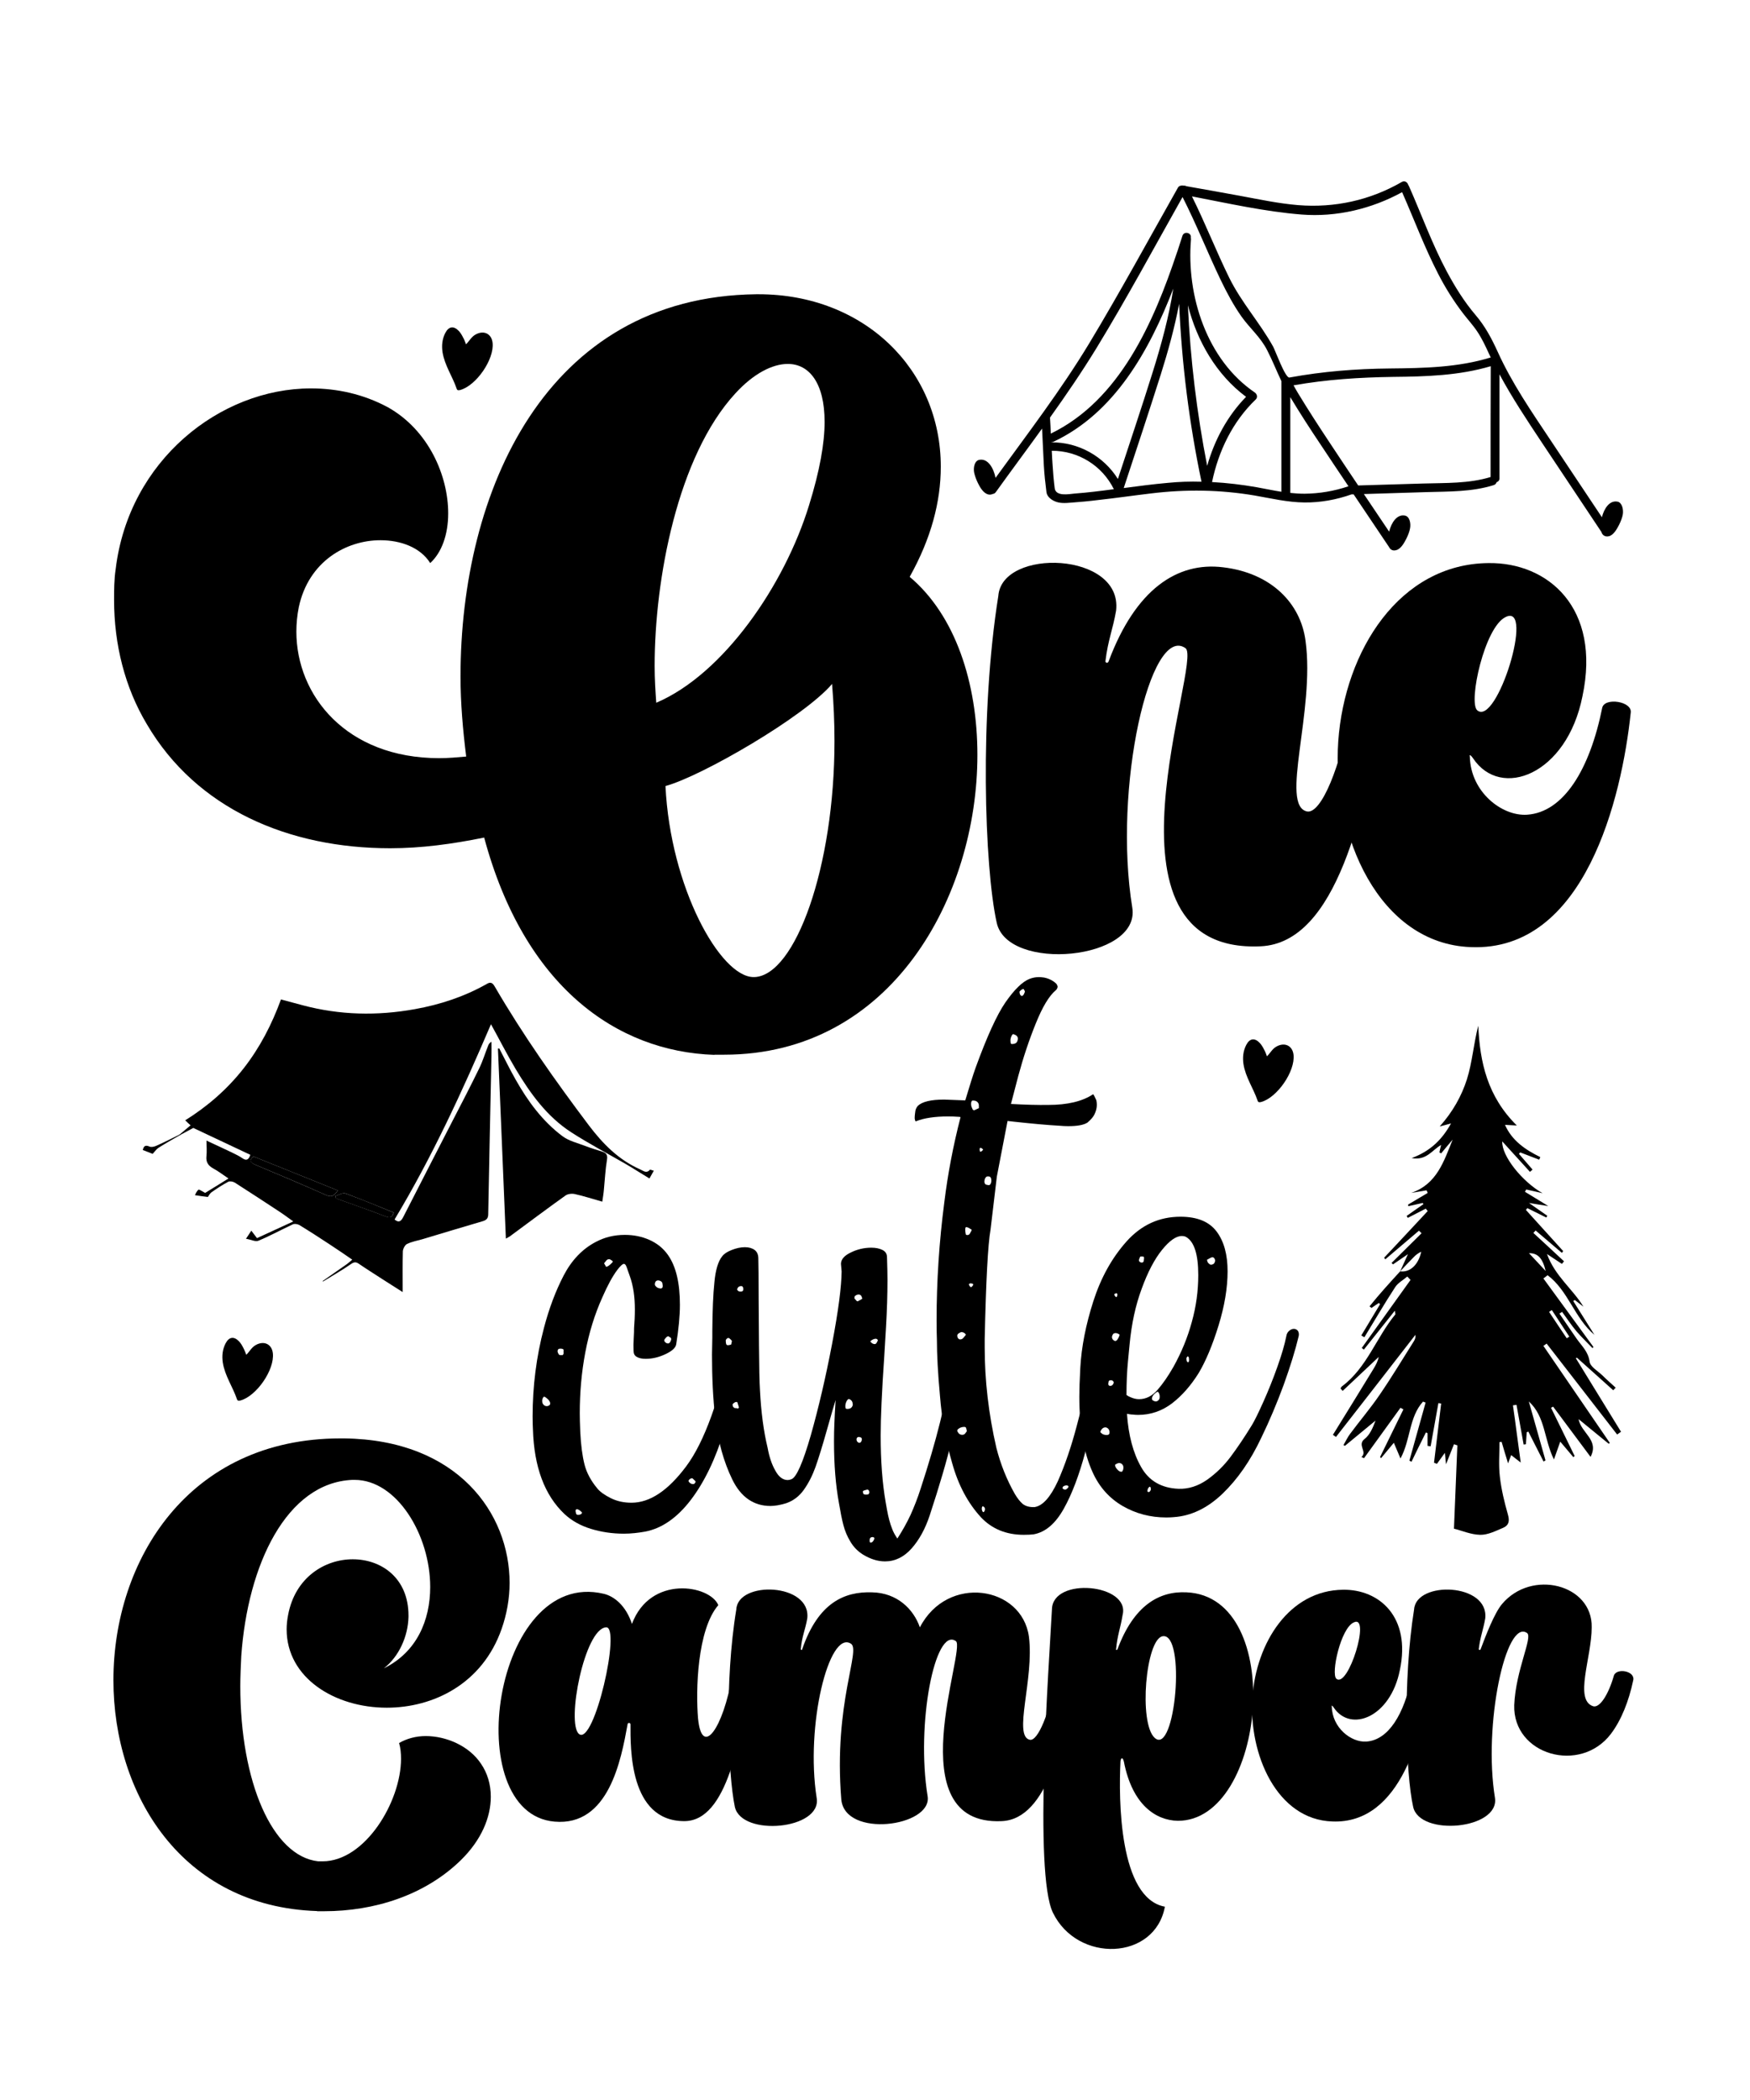 <?xml version="1.0" encoding="UTF-8"?>
<svg xmlns="http://www.w3.org/2000/svg" xmlns:xlink="http://www.w3.org/1999/xlink" version="1.1" id="Layer_1" x="0px" y="0px" viewBox="0 0 1080 1296" xml:space="preserve"> <g> <path d="M864.1,784.6c1.4-3.2,2.9-6.3,4.8-10.6c-3.6,2.5-6.4,4.4-9.2,6.3c-0.3-0.3-0.6-0.6-0.9-0.9c6.2-6.1,12.3-12.2,18.5-18.3 c-0.5-0.5-1.1-1.1-1.6-1.6c-6.9,5.9-13.9,11.8-20.8,17.7c-0.2-0.3-0.4-0.7-0.7-1c9-9.6,18-19.2,26.9-28.8c-0.4-0.5-0.8-1-1.2-1.5 c-3.7,1.9-7.4,3.8-11.1,5.7c-0.2-0.4-0.5-0.8-0.7-1.2c3.5-2.4,6.9-4.9,10.4-7.3c-0.2-0.2-0.3-0.4-0.5-0.7c-3,0.7-5.9,1.3-8.9,2 c0-0.3-0.1-0.7-0.1-1c4-2.4,8.1-4.8,12.1-7.2c-0.2-0.5-0.5-1.1-0.7-1.6c-3.2,0.5-6.3,1.1-9.5,1.6c15.9-5.4,20.2-19.6,25.6-32.9 c-2.4,2.8-4.8,5.7-7.1,8.5c-0.4-0.2-0.7-0.4-1.1-0.6c0.3-1.4,0.6-2.8,1.1-4.6c-5.6,3.1-9,9.8-18.2,8.1c11.9-4.4,19-11.8,24.3-21.4 c-2.4,0.7-4.7,1.3-7,1.9c8.1-9.1,13.5-18.8,16.8-29.1c3.3-10.5,4.1-21.8,7-33.1c1,22.5,5.6,43.6,23.8,61.6 c-3.2-0.2-5.1-0.3-7.3-0.4c4.2,9.6,12.4,15.3,21.8,19.9c-0.2,0.5-0.5,1.1-0.7,1.6c-3.9-1.5-7.8-3-11.7-4.5 c-0.3,0.3-0.5,0.6-0.8,0.9c2.8,3.2,5.6,6.5,8.4,9.7c-0.5,0.5-1,0.9-1.6,1.4c-5.7-6.3-11.5-12.7-17.1-18.8 c-0.4,9.1,12.4,24.9,24.9,32c-3.4-0.8-6.7-1.6-10.1-2.3c-0.3,0.5-0.5,0.9-0.8,1.4c4.4,2.7,8.8,5.4,14.4,8.8 c-4-0.6-7.2-1.1-11.9-1.9c4.4,3.1,7.8,5.5,11.3,7.9c-0.2,0.4-0.4,0.8-0.6,1.1c-3.9-1.9-7.8-3.9-11.7-5.8c-0.3,0.4-0.6,0.8-0.9,1.1 c7.7,8.5,15.3,16.9,23,25.4c-0.3,0.4-0.6,0.8-0.8,1.1c-5.4-4.6-10.8-9.2-16.2-13.8c-0.5,0.5-0.9,1-1.4,1.5 c6.3,5.8,12.6,11.6,18.9,17.5c-0.4,0.5-0.8,1.1-1.3,1.6c-2.7-1.8-5.4-3.6-9.2-6.1c4.9,13.6,15.8,21.5,22.5,32.5 c-1.8-1.4-3.6-2.7-5.3-4.1c-0.3,0.2-0.7,0.4-1,0.6c4.4,7,8.7,13.9,13.1,20.9c-12.3-10.3-16.1-27.2-28.9-36.8 c-0.9,0.7-1.7,1.3-2.6,2c10.3,14.1,20.6,28.2,30.9,42.3c-0.2,0.2-0.4,0.5-0.6,0.7c-3.3-3.5-6.8-6.8-9.9-10.4c-3.2-3.8-5.9-8-8.9-12 c-0.5,0.4-1,0.7-1.6,1.1c3.6,5.2,7.1,10.5,10.7,15.6c3.1,4.4,7.1,7.9,7.9,14c0.4,3.2,5.1,5.8,8,8.6c2.6,2.6,5.4,5,8.1,7.5 c-0.5,0.5-1,1.1-1.5,1.6c-7.5-6.7-14.9-13.4-22.4-20.1c-0.2,0.1-0.4,0.2-0.7,0.3c9.3,15.1,18.6,30.2,27.9,45.4 c-0.8,0.6-1.6,1.1-2.4,1.7c-14.5-18.7-29-37.4-43.5-56.1c-0.7,0.5-1.3,0.9-2,1.4c13.7,20,27.3,39.9,41,59.9 c-0.2,0.2-0.5,0.3-0.7,0.5c-6-4.9-12-9.8-18.6-15.2c1.6,8.7,12.9,12.8,7.4,23.3c-7.5-10-15.3-20.5-23.1-31 c-0.4,0.2-0.8,0.5-1.3,0.7c4.9,9.9,9.7,19.8,14.6,29.8c-0.3,0.2-0.6,0.4-0.8,0.7c-2.9-3.5-5.8-6.9-8.1-9.6c-1.2,3.3-2.3,6.5-3.9,11 c-6.2-12.5-5.2-26.4-15.5-35.8c3.4,12.1,6.9,24.3,10.3,36.4c-0.4,0.2-0.8,0.4-1.2,0.7c-3.1-6.2-6.3-12.3-9.4-18.5 c-0.3,0.1-0.7,0.3-1,0.4c-0.2,2.5-0.3,4.9-0.5,7.4c-0.5,0.1-1,0.1-1.4,0.2c-1.5-8.2-2.9-16.3-4.4-24.5c-0.7,0.1-1.5,0.2-2.2,0.3 c0.8,5.6,1.6,11.2,2.3,16.8c0.8,5.6,1.5,11.2,2.5,18.5c-2.9-2.3-4.3-3.3-5.9-4.6c-0.6,1.7-1.1,3-1.9,5.1c-1.5-4.9-2.8-9.1-4-13.3 c-0.4,0.1-0.9,0.1-1.3,0.2c0,7-0.6,14.1,0.2,21.1c0.9,8,2.8,15.9,5,23.6c1.2,4.1,0.5,6.7-3,8.2c-4.5,1.9-9.4,4.4-14.1,4.3 c-5.7-0.1-11.4-2.6-16.2-3.8c0.7-17.8,1.4-34.6,2.1-51.4c-0.7-0.2-1.4-0.5-2.1-0.7c-1.5,3.9-3.1,7.8-4.9,12.4 c-0.3-2.8-0.5-4.8-0.7-7.1c-1.7,2.4-3.3,4.6-4.9,6.8c-0.6-0.2-1.2-0.5-1.8-0.7c1.5-12.2,2.9-24.3,4.4-36.5 c-0.6-0.1-1.1-0.2-1.7-0.3c-1.6,8.9-3.2,17.8-4.8,26.7c-0.6-0.1-1.2-0.2-1.9-0.3c0-2.6,0-5.2,0-7.8c-0.3-0.2-0.7-0.3-1-0.5 c-3,6-6,12-8.9,18.1c-0.4-0.2-0.9-0.4-1.3-0.7c3.3-11.9,6.7-23.9,10-35.8c-0.5-0.2-1-0.4-1.6-0.6c-8.7,9.6-7.6,23.5-13.9,35.1 c-1.5-3.6-2.8-6.6-4.1-9.7c-2.4,2.9-5.2,6.2-7.9,9.5c-0.2-0.2-0.4-0.5-0.6-0.7c4.8-9.8,9.6-19.6,14.4-29.4c-0.6-0.3-1.2-0.7-1.8-1 c-7.5,10.4-15,20.7-22.5,31.1c-0.5-0.2-1.1-0.5-1.6-0.7c3.9-3.3-2.9-7.4,2-11.2c3.3-2.6,5.1-7,6.7-11.3 c-6.3,5.2-12.6,10.4-18.9,15.6c-0.3-0.2-0.6-0.3-0.9-0.5c1.4-2.3,2.5-4.8,4.1-6.9c6-8.1,12.6-15.8,18.3-24.2 c7.4-10.8,14.2-22.1,21.2-33.2c0.6-1,1-2.2,0.8-3.7c-16.3,21-32.6,42-49,63c-0.6-0.4-1.3-0.9-1.9-1.3c8.4-13.6,16.8-27.2,25.1-40.8 c1.4-2.3,2.6-4.6,3.2-7.3c-7.4,7-14.9,14-22.3,21c-0.4-0.5-0.9-1-1.3-1.5c0.3-0.5,0.5-1.1,1-1.4c15.3-11.5,21.1-30.1,32.8-44.3 c0.2-0.2-0.1-0.8-0.3-2.3c-6.7,8.4-12.9,16.2-19.1,24c-0.4-0.3-0.9-0.7-1.3-1c10-14,20.1-28,30.1-42c-0.7-0.7-1.3-1.4-2-2.1 c-2.5,2.2-5.8,3.9-7.5,6.6c-6.6,10.1-12.7,20.6-19,30.9c-0.6-0.4-1.3-0.8-1.9-1.1c3.9-6.4,7.7-12.9,11.6-19.3 c-0.2-0.3-0.5-0.5-0.7-0.8c-1.5,1-3.1,2-4.6,3.1c-0.4-0.3-0.8-0.7-1.2-1C851.3,798.6,857.7,791.6,864.1,784.6 c5.9,0.8,11.2-3.8,13-12.1c-1.8,0.8-3.4,2-4.7,3.4C869.5,778.8,866.8,781.7,864.1,784.6z M943.6,773.4c3.8,4.1,7.1,7.5,10.3,11 C952,776.4,949,773.3,943.6,773.4z M957.7,808.5c-0.6,0.4-1.1,0.7-1.7,1.1c3.6,5.4,7.2,10.9,10.9,16.3c0.5-0.3,1.1-0.7,1.6-1 C964.9,819.4,961.3,814,957.7,808.5z"></path> <path d="M781.9,651.9c2.1-2.1,3.3-4.6,5.8-6c5.1-2.9,10-0.6,10.6,5.1c1.1,10.2-10.1,26.4-20,29.1c-1.2,0.3-1.9,0.2-2.2-0.9 c-2.6-7.6-7.4-14.3-8.7-22.5c-0.6-4.1-0.2-8.1,1.7-11.8c2.1-4.1,5.2-4.6,8.4-1.2c1.1,1.2,1.9,2.6,2.6,4 C780.9,649,781.3,650.4,781.9,651.9z"></path> <path d="M287.6,212.5c2.1-2.1,3.3-4.6,5.8-6c5.1-2.9,10-0.6,10.6,5.1c1.1,10.2-10.1,26.4-20,29.1c-1.2,0.3-1.9,0.2-2.2-0.9 c-2.6-7.6-7.4-14.3-8.7-22.5c-0.6-4.1-0.2-8.1,1.7-11.8c2.1-4.1,5.2-4.6,8.4-1.2c1.1,1.2,1.9,2.6,2.6,4 C286.6,209.6,287,211,287.6,212.5z"></path> <path d="M152,836.1c2.1-2.1,3.3-4.6,5.8-6c5.1-2.9,10-0.6,10.6,5.1c1.1,10.2-10.1,26.4-20,29.1c-1.2,0.3-1.9,0.2-2.2-0.9 c-2.6-7.6-7.4-14.3-8.7-22.5c-0.6-4.1-0.2-8.1,1.7-11.8c2.1-4.1,5.2-4.6,8.4-1.2c1.1,1.2,1.9,2.6,2.6,4 C150.9,833.2,151.4,834.6,152,836.1z"></path> <g> <g> <path d="M440.9,651c-60.5-2-117.4-42.3-142.1-134.1c-19.7,4-38.8,6.6-58,6.6c-62.5,0-119.5-24.2-150.2-76.6 c-13.6-22.7-20.2-49.4-20.2-76.6c0-6,0-12.6,1-19.2c8.1-67,64.5-111.4,120.5-111.4c16.1,0,32.3,3.5,47.4,11.6 c25.2,14.1,37.3,42.3,37.3,65.5c0,13.1-4,24.2-11.1,30.7c-6-9.6-18.1-14.1-30.7-14.1c-21.2,0-44.4,13.1-50.4,41.3 c-1,5-1.5,10.1-1.5,15.1c0,39.3,30.7,78.1,88.2,78.1c5.5,0,11.1-0.5,16.6-1c-2-16.1-3.5-32.8-3.5-49.4 c0-113.9,52.4-234.4,182.5-235.9h1.5c65,0,112.4,46.4,112.4,106.4c0,21.7-6,44.4-19.2,68c28.2,23.7,41.8,65.5,41.8,109.9 c0,87.2-52.9,185-156.3,185H440.9z M499.3,311.8c6.6-21.2,9.6-38.3,9.6-51.4c0-24.2-9.6-35.8-22.7-35.8c-9.6,0-21.2,6-32.3,18.1 c-35.8,38.8-49.9,114.9-49.9,168.3c0,8.1,0.5,15.6,1,22.7C446.4,416.1,484.2,361.1,499.3,311.8z M515,457.4 c0-11.6-0.5-23.2-1.5-35.3c-17.1,20.2-80.6,57-102.8,63c3,62.5,33.8,117.9,54.4,117.9h0.5C490.8,602.1,515,535,515,457.4z"></path> <path d="M688.8,376.8c-2,11.6-5,18.1-6.6,31.3c0,1,1.5,1.5,2,0c16.6-44.4,42.3-61.5,70.6-58c29.7,3.5,47.9,22.2,50.9,45.4 c6,43.3-16.1,101.8,1,105.3c8.6,1.5,20.7-27.2,27.2-65c1.5-8.1,21.7-6,19.7,4c-11.6,59-28.2,142.1-75.6,144.2 c-106.9,5-35.3-176.4-46.4-184c-21.7-15.1-44.9,86.2-32.8,160.3c5,32.3-77.1,39.8-83.7,9.1c-7.6-34.3-10.6-129,1-201.6 C618.3,338,692.9,340.5,688.8,376.8z"></path> <path d="M825.9,457.4c4-55.9,37.8-109.4,92.7-109.9c36.8-0.5,69.6,27.7,58,82.2c-9.6,48.4-50.4,64-67.5,38.3c-1-1.5-2.5-3-2-1 c0.5,21.7,19.7,36.8,35.3,35.8c22.7-1.5,38.8-28.2,46.4-66c1.5-6.6,18.6-4,17.6,3c-5.5,52.4-28.2,147.7-98.8,144.7 C851.1,582.4,821.9,515.9,825.9,457.4z M911.6,438.3c12.1,10.6,35.8-66.5,17.6-57.5C916.2,386.9,906.1,433.2,911.6,438.3z"></path> </g> </g> <g> <g> <path d="M454,823.9c0.5,0,1,0.2,1.6,0.5c0.5,0.3,0.8,0.6,0.8,0.8c-1,21-4.2,40.2-9.5,57.7c-5.3,17.5-12.2,31.8-20.6,42.8 c-8.4,11-17.8,17.5-28,19.5c-4.5,0.8-8.9,1.3-13.3,1.3c-7.1,0-13.9-1-20.4-3c-6.5-2-11.9-5.1-16.2-9.1 c-12.3-11.6-18.8-29-19.5-52.2c-0.1-1.8-0.2-4.4-0.2-8c0-18.7,2.3-36.9,7-54.7c3.2-12.2,7.3-23,12.2-32.4 c4.9-9.4,11.5-16.3,19.7-20.6c5.4-2.9,11.4-4.4,18-4.4c5.4,0,10.5,1,15.2,3.1c4.7,2.1,8.6,5.2,11.5,9.4c4.9,7,7.3,17.2,7.3,30.6 c0,7-0.8,15.2-2.3,24.5c-0.4,2.2-2.7,4.2-6.8,6.1c-4.1,1.9-8.1,2.8-12,2.8c-2.3,0-4.1-0.4-5.5-1.2c-1.4-0.8-2-2-2-3.7 c-0.1-2.4-0.1-5,0.1-7.9c0.2-2.9,0.2-4.9,0.2-6c0.3-4,0.5-7.8,0.5-11.6c0-7.9-1-14.8-3.1-20.6c-0.1-0.4-0.5-1.5-1.1-3.1 c-0.5-1.7-1-2.8-1.3-3.5c-0.4-0.7-0.8-1-1.3-1c-0.8,0-2.2,1.3-4.1,3.8c-2.9,3.9-5.9,9.4-9.1,16.7c-4.8,10.6-8.3,22-10.6,34.2 c-2.3,12.2-3.4,24.7-3.4,37.5c0,2.6,0.1,6.4,0.3,11.4c0.4,8.2,1.3,14.9,2.6,20.1c1.3,5.2,4,10.2,8.1,15.1c1.7,2,4.4,3.9,8.2,5.8 c3.8,1.9,8.1,2.8,12.7,2.8c11.4,0,22.6-7.5,33.8-22.5c11.2-15,20.7-41.4,28.6-79.1C452.1,824.5,452.8,823.9,454,823.9z M339.5,865.7c-0.2-0.8-0.7-1.6-1.5-2.3c-0.8-0.7-1.4-1.2-2-1.4c-0.2-0.1-0.4-0.1-0.6,0.2c-0.5,0.6-0.8,1.4-0.8,2.3 c0,0.7,0.1,1.3,0.3,1.6c0.5,1.1,1.4,1.7,2.5,1.7c0.6,0,1.1-0.2,1.6-0.5C339.5,866.9,339.6,866.4,339.5,865.7z M347.8,835.4 c0,0,0-0.7,0-2.2v-0.3c-0.4-0.4-1-0.6-1.9-0.6c-0.6,0-1,0.1-1.3,0.3c-0.3,0.3-0.5,0.8-0.5,1.4c0,0.4,0.2,0.9,0.5,1.4 c0.2,0.6,0.6,0.9,1.3,0.9h1.1h0.2l0.3-0.3C347.7,835.6,347.8,835.4,347.8,835.4z M359.1,933.7c0.1-0.1,0.1-0.2,0.1-0.2 c-0.1-0.1-0.1-0.1-0.1-0.2c-1.3-1.3-2.3-1.9-3.1-1.9c-0.2,0-0.4,0.1-0.5,0.2c-0.2,0.2-0.3,0.5-0.3,0.9c0,0.2,0.1,0.7,0.3,1.6 c0.2,0.5,0.6,0.8,1.3,0.8c0.9,0,1.7-0.3,2.2-0.8C359,934,359.1,933.9,359.1,933.7z M372.8,779.7c0,0,0.3,0.4,0.8,1.3l0.2,0.5 c0.2,0.2,0.4,0.3,0.5,0.3c0.8-0.2,2-1,3.4-2.5l0.3-0.3c0.2-0.3,0.2-0.6,0-0.8l-0.9-0.6c-0.4-0.3-0.8-0.5-1.3-0.5 c-0.7,0-1.4,0.4-2,1.3C373.1,779.2,372.8,779.7,372.8,779.7z M404.3,793.3c0.6,0.9,1.4,1.5,2.3,1.7l1.1,0.2 c0.2,0,0.5-0.1,0.9-0.3c0.4-0.4,0.5-1.1,0.3-2.2c0-0.8-0.3-1.5-0.9-1.9c-0.6-0.4-1.3-0.6-1.9-0.6c-0.8,0-1.4,0.4-1.7,1.1 C404.1,792,404,792.7,404.3,793.3z M409.9,827.2c0,0.4,0.3,0.8,0.8,1.3c0.5,0.4,1,0.6,1.6,0.6h0.2c0.4-0.1,0.8-0.4,1.1-0.9 c0.3-0.5,0.5-1,0.6-1.5c0.1-0.6-0.1-1-0.5-1.3l-1.4-0.8l-0.3,0.2c-0.4,0-1.1,0.7-2,2V827.2z M429.3,914.2l-2-1.9h-0.3 c-0.4,0-0.8,0.2-1.3,0.5c-0.4,0.4-0.7,0.7-0.8,1v0.2c0.1,0.4,0.4,0.8,1,1.3c0.6,0.4,1.2,0.6,1.8,0.6c0.4,0,0.7-0.1,0.9-0.3 l0.6-0.8V914.2z"></path> <path d="M589.8,840.8c1.5,0,2.2,0.2,2.2,0.5c0.1,1.6,0.2,3.9,0.2,7c0,13.4-1.6,26.7-4.7,39.8c-3.1,13.1-7.7,28.8-13.8,47.3 c-2.7,8.1-6.4,14.9-11.1,20.2c-4.7,5.3-10.2,8-16.4,8c-4.5,0-9-1.4-13.6-4.2c-3.2-2-5.8-4.6-7.8-8c-2-3.3-3.4-6.7-4.3-10.2 c-0.9-3.4-1.8-7.9-2.7-13.3c-2.1-11.3-3.1-24-3.1-38.3c0-4.6,0.1-8,0.2-10.3c0.1-3.6,0.4-8.8,0.8-15.3c-0.8,2.6-2.7,8.9-5.5,18.9 c-2.7,9.6-5,17-6.9,22.4c-1.9,5.3-4.3,10-7.2,14.1c-2.9,4.1-6.6,6.8-10.9,8.3c-3.6,1.1-6.9,1.7-9.7,1.7 c-10.4,0-18.3-5.5-23.6-16.4s-8.8-23.6-10.5-37.8c-1.4-12.3-2-25.3-2-39.1l0.2-10.8v-4.1c0.1-12.5,0.5-22.5,1.3-30 c0.7-7.5,2.3-12.8,4.8-15.9c1.1-1.5,3.1-2.8,5.9-3.9c2.8-1.1,5.5-1.7,8.1-1.7c2.5,0,4.5,0.6,6,1.7c1.5,1.1,2.3,2.9,2.3,5.3 c0.1,3.1,0.2,11.8,0.2,26.1c0,4.3,0.1,13.4,0.2,27.3c0.1,13.9,0.3,23.2,0.6,27.8c0.7,13.8,2.3,25.6,4.7,35.5 c1,5.6,2.6,10.4,4.8,14.2c2.1,3.9,4.7,5.8,7.6,5.8c0.7,0,1.5-0.2,2.3-0.5c3.1-1.1,7.1-10.2,12-27.2c4.8-17,9.2-35.8,13.1-56.3 c3.9-20.5,5.8-35.4,5.9-44.7L519,780c0-2.7,2-5.1,6-7c4-2,8.3-3,12.7-3c2.8,0,5.1,0.5,6.9,1.4c1.8,0.9,2.7,2.3,2.8,4.2 c0.2,6.3,0.3,11,0.3,14.2c0,9.1-0.3,18.8-0.9,29.1s-1,16.5-1.1,18.4c-1.5,21.7-2.2,37.9-2.2,48.6c0,15.5,1,29.3,3.1,41.3 c0.1,0.6,0.4,2.1,0.8,4.5c0.4,2.3,0.9,4.5,1.4,6.4c0.5,1.9,1.1,3.7,1.7,5.2c0.7,2,1.8,4,3.1,5.9l0.2,0.3 c3.1-4.8,5.8-9.6,8.1-14.5c2.2-4.9,4.4-10.4,6.3-16.4c4.8-14.7,8.8-28.2,11.9-40.7c3.1-12.4,5.3-24.6,6.6-36.6 C586.8,841,587.9,840.8,589.8,840.8z M449.3,830.2c1.5-0.2,2.4-0.5,3-0.8c0.2-0.2,0.3-0.4,0.2-0.6c-0.3-0.8-1.1-1.8-2.3-2.8 l-0.6-0.3c-0.4,0-0.8,0.2-1.1,0.5c-0.3,0.3-0.5,0.6-0.6,0.9c0,1.6,0.2,2.5,0.5,2.8c0.2,0.2,0.5,0.3,0.9,0.3H449.3z M456,868.5 c-0.3-1.1-0.6-2.1-0.9-3c-0.1-0.2-0.3-0.3-0.5-0.3c-0.4,0-0.9,0.1-1.3,0.4c-0.5,0.3-0.8,0.5-1,0.9l-0.2,0.2 c0,0.7,0.2,1.3,0.5,1.7c0.4,0.4,0.8,0.6,1.1,0.6h0.6l0.9,0.2h0.3c0.2,0,0.3-0.1,0.3-0.3C456,868.8,456,868.7,456,868.5z M458.4,794.2c-0.1-0.3-0.5-0.5-1.1-0.5c-1.1,0-1.9,0.6-2.3,1.7c-0.1,0.4-0.1,0.7,0.2,0.9c0.3,0.5,0.9,0.8,1.9,0.8 c1,0,1.6-0.4,1.6-1.3C458.7,795.1,458.7,794.6,458.4,794.2z M526.2,866.5c0-1.5-0.7-2.5-2.2-3.1h-0.3c-0.5,0.2-1,0.8-1.4,1.7 c-0.4,0.9-0.6,1.8-0.6,2.7c0,0.7,0.1,1.2,0.2,1.4c0.2,0.2,0.4,0.3,0.9,0.3h0.2c1.8,0,2.9-0.8,3.3-2.5V866.5z M527.3,801.3 c0,0,0.3,0.3,0.8,0.9c0.4,0.6,0.8,0.9,1.3,0.9l0.3-0.2l1.7-0.9l0.2-0.2c0.3,0,0.5-0.2,0.5-0.5c0-0.2-0.2-0.7-0.6-1.6 c-0.4-0.5-0.9-0.8-1.6-0.8c-0.5,0-1,0.1-1.5,0.4c-0.5,0.3-0.8,0.5-1,0.9C527.3,801,527.3,801.3,527.3,801.3z M531.4,889.8 c0.3-0.4,0.4-0.9,0.5-1.4c0-0.9-0.4-1.4-1.1-1.4l-0.6-0.2c-0.9,0-1.5,0.4-1.6,1.3v0.3c0,0.9,0.5,1.6,1.4,2h0.3 C530.8,890.4,531.2,890.2,531.4,889.8z M536.5,921.2c0-0.5-0.1-1-0.3-1.4c-0.3-0.3-0.6-0.5-0.8-0.5h-0.2 c-1.4,0.3-2.2,0.6-2.5,0.8c-0.1,0.1-0.2,0.3-0.2,0.5c0,0.3,0.1,0.7,0.3,1.1v0.2c0.3,0.3,0.9,0.5,1.7,0.5c0.6,0,1.1-0.1,1.4-0.2 l0.3-0.3L536.5,921.2z M539.5,949.3c0-0.3-0.1-0.5-0.3-0.5c-0.1-0.1-0.3-0.2-0.6-0.2c-1.3,0-1.9,0.6-1.9,1.9v0.8 c0,0.2,0.1,0.4,0.2,0.5c0.1,0.1,0.3,0.2,0.5,0.2c0.4,0,0.8-0.2,1.3-0.7c0.4-0.5,0.7-1,0.8-1.6l0.2-0.2V949.3z M541.8,827.2 c0,0-0.2-0.3-0.5-0.8h-0.2c-0.1-0.1-0.3-0.2-0.6-0.2c-0.9,0-2,0.4-3.1,1.3l-0.3,0.3l0.2,0.3c0.7,0.9,1.6,1.4,2.5,1.4 c0.4,0,0.8-0.2,1.1-0.6C541.5,827.8,541.8,827.2,541.8,827.2z"></path> <path d="M615.2,726.1c0,0-1.3,10.9-3.9,32.8c-1.6,8.9-2.8,31.3-3.6,67.4v5.3c0,20.3,2.4,41,7.2,61.9c2.6,10.2,6.4,19.7,11.4,28.5 c1.6,2.7,3.2,4.7,4.8,6.1c1.9,1.5,4.3,2.1,7.3,2c5-0.7,9.8-6,14.4-15.9c4.4-9.9,8.3-21.3,11.7-34.2c3.5-13.2,6.4-24.7,8.4-34.4 c1.3-5.6,2.6-10.7,3.9-15.2c0.8-2.5,1.9-3.8,3.3-3.9h0.5c1.3,0,2.2,0.5,3,1.6c0.6,0.9,0.9,2,0.9,3.1c0,0.4-0.1,1.1-0.3,2.2 l-3.8,17.4c-3.1,15.5-6.7,30.6-10.6,45.3c-3.8,14.2-8.2,25.9-13.3,35c-5.2,9.3-11.4,14.5-18.6,15.8c-1.5,0.2-3.5,0.3-6.1,0.3 c-10.8,0-19.6-3.6-26.4-10.8c-8-8.7-14-19.8-17.8-33.5c-3.9-13.5-6.4-27.4-7.5-41.4c-1.3-14-1.9-25.5-1.9-34.6 c-0.1-2.6-0.2-6.6-0.2-11.9c0-24.3,1.6-48.7,4.8-73.2c2.1-17.1,5.4-34.6,10-52.4c-0.4-0.1-1.1-0.2-2-0.2 c-1.3-0.1-3.1-0.2-5.5-0.2c-8.4,0-15.1,1-20,3h-0.2c-0.2,0-0.4-0.5-0.6-1.6v-0.9c0-0.6,0.1-1.7,0.3-3.1c0.1-1.4,0.6-2.7,1.6-3.9 c2.7-2.6,8.1-3.9,16.3-3.9l13,0.5c2.7-9,4.8-15.7,6.4-20.2c7-19.2,13.1-32.6,18.4-40.3c5.5-7.9,10.5-12.8,14.9-14.5 c1.8-0.7,3.8-1.1,5.9-1.1c0.6,0,1.7,0.1,3.1,0.3c3,0.6,5.5,1.9,7.5,3.8c0.5,0.7,0.8,1.4,0.8,2c-0.2,0.9-0.6,1.6-1.1,2 c-4.2,3.5-8.3,10.4-12.4,20.6c-4.1,10.1-7.7,20.9-10.8,32.4l-4.5,17.2c9.1,0.5,16.7,0.7,23,0.6c11.9,0,21.1-2.2,27.7-6.6 c0,0.1,0.1,0.2,0.2,0.2l0.2,0.2c0,0.2,0.1,0.4,0.3,0.6c0.2,0.4,0.6,1.3,1.3,2.7c0.2,1,0.3,2,0.3,2.8c0,2-0.5,3.9-1.4,5.8 c-0.7,1.6-2.2,3.3-4.4,5.2c-2.3,1.5-6.3,2.2-11.9,2.2c-1.9,0-3.3-0.1-4.4-0.2c-9-0.5-18.4-1.4-28.5-2.5l-4.5-0.5 C617.4,714.7,615.2,726.1,615.2,726.1z M590.8,824.7c0.1,0.9,0.6,1.6,1.4,1.9h0.2h0.2c0.6,0,1.1-0.2,1.5-0.5 c0.4-0.4,1-1.1,1.8-2.1c0.2-0.2,0.2-0.4,0-0.6c-0.2-0.3-0.5-0.6-1-0.9c-0.5-0.3-1-0.4-1.5-0.4c-0.4,0-0.7,0.1-0.9,0.3 C591.1,823,590.6,823.8,590.8,824.7z M596.7,883.2c0,0-0.2-0.7-0.5-2l-0.2-0.3c-0.2-0.2-0.6-0.3-1.1-0.3c-0.7,0-1.5,0.2-2.3,0.5 c-0.8,0.4-1.4,0.8-1.7,1.3c-0.2,0.4-0.2,0.9,0.2,1.4c0.6,1.1,1.5,1.7,2.7,1.7c0.8,0,1.5-0.3,1.9-0.9 C596.4,883.7,596.7,883.2,596.7,883.2z M597,762.2c0.5,0,0.9-0.2,1.3-0.5c0.8-1.4,1.3-2.2,1.3-2.5v-0.3c-0.3-0.3-0.6-0.5-0.8-0.5 c-0.6-0.5-1.4-0.9-2.3-1.1c-0.3,0-0.5,0.1-0.6,0.2c0,0.1,0,0.2-0.1,0.4c-0.1,0.2-0.1,0.5-0.1,1c0,0.9,0.1,1.8,0.3,2.7 C596,762,596.4,762.2,597,762.2z M600.6,793v-0.5l-0.5-0.3l-1.1-0.2c-0.3,0-0.5,0.1-0.5,0.2c-0.2,0-0.4,0.1-0.5,0.2v0.5l0.3,0.6 c0.1,0.2,0.2,0.4,0.4,0.5c0.2,0.1,0.2,0.2,0.2,0.3h0.3h0.3C600,793.9,600.3,793.5,600.6,793z M604.1,683.9c0,0,0-0.6,0-1.7 c0-0.8-0.3-1.5-0.9-2.1c-0.6-0.6-1.5-0.9-2.5-0.9h-0.2h-0.2c-0.2,0-0.4,0.1-0.5,0.2c-0.3,0.3-0.5,0.9-0.5,1.9s0.2,1.8,0.6,2.5 c0.1,0.4,0.3,0.8,0.5,1c0.3,0.3,0.5,0.4,0.7,0.4l0.6-0.2C603.3,684.2,604.1,683.9,604.1,683.9z M604.7,710.3 c0,0.1,0.1,0.3,0.3,0.5h0.2l0.3-0.2c0.1,0,0.3-0.1,0.5-0.3l0.5-0.5l0.2-0.3c0-0.2-0.1-0.3-0.2-0.3c-0.3-0.3-0.7-0.6-1.1-0.8h-0.5 c-0.2,0.2-0.3,0.4-0.3,0.5C604.5,709.5,604.6,710,604.7,710.3z M607.7,930.6c0-0.2-0.3-0.5-0.8-0.9h-0.5c-0.2,0-0.3,0.1-0.3,0.3 c-0.1,0.2-0.2,0.6-0.2,1.1c0,0.6,0.2,1.3,0.6,1.9l0.3,0.2c0.2,0,0.4-0.1,0.5-0.2l0.3-0.6C608,931.8,608,931.2,607.7,930.6z M607.5,728.9c0,1.3,0.4,2,1.1,2.2c0.8,0.2,1.4,0.3,1.6,0.3c0.8,0,1.4-0.8,1.6-2.3v-0.6c0-0.9-0.2-1.6-0.6-2 c-0.1-0.3-0.6-0.5-1.6-0.5c-0.5,0-1,0.2-1.3,0.7c-0.4,0.5-0.6,1-0.7,1.6V728.9z M623.6,642.1c0,0.9,0.1,1.6,0.3,2 c0.1,0.1,0.3,0.2,0.5,0.2h0.2c2,0,3.1-0.8,3.4-2.3l0.2-0.8c0-1.4-0.8-2.3-2.3-2.8l-0.6-0.2c-0.3,0-0.7,0.4-1.1,1.3 C623.8,640.4,623.6,641.3,623.6,642.1z M629.2,611.9c0,0,0,0.2,0,0.5c0,0.4,0.1,0.8,0.3,1.3c0.2,0.4,0.5,0.7,0.8,0.9h0.3h0.3 c0.4-0.2,0.8-0.6,1.1-1.3c0.3-0.6,0.5-1.1,0.5-1.6l-0.5-0.8v-0.2c-0.3-0.3-0.5-0.4-0.6-0.3c-0.4,0-1.1,0.4-2,1.3 C629.3,611.9,629.2,611.9,629.2,611.9z M659.4,917.3c0-0.2-0.1-0.3-0.3-0.3c-0.2-0.2-0.5-0.3-0.9-0.3c-0.8,0-1.6,0.3-2.2,0.8v0.2 c-0.2,0.2-0.3,0.4-0.3,0.5v0.2c0.1,0.2,0.3,0.4,0.6,0.6c0.3,0.2,0.7,0.3,1.1,0.3c0.4,0,0.9-0.3,1.4-0.8l0.5-0.6L659.4,917.3z"></path> <path d="M723.4,866c-6.3,4.8-13.3,7.2-21.1,7.2c-1.3,0-2.2-0.1-3-0.2c-0.8,0-1.6-0.1-2.2-0.2c-0.6-0.1-1.1-0.2-1.6-0.3 c0.9,13.2,3.8,24.2,8.7,32.8c4.8,8.6,12.6,13.1,23.2,13.5c6.1,0.2,12-1.7,17.6-5.6c5.6-4,10.4-8.7,14.5-14.2 c4.1-5.5,8.5-12,13.1-19.5c1.6-2.6,3.9-7.3,7-14.2c3.1-6.9,6-14.1,8.7-21.7c2.7-7.6,4.5-13.8,5.5-18.8c0.2-1.5,0.8-2.6,1.7-3.4 c0.9-0.8,1.9-1.3,3-1.3c0.8,0,1.6,0.3,2.2,0.9c0.6,0.6,0.9,1.5,0.9,2.5c0,0.6-0.1,1.1-0.2,1.4c-2,8.4-5.1,18.4-9.2,29.8 c-4.2,11.4-8.8,22.3-13.8,32.6c-6.7,14.2-14.7,25.7-24,34.6c-9.3,8.9-19.4,13.7-30.1,14.4c-1,0.1-2.6,0.2-4.5,0.2 c-9.9,0-18.9-2.4-27-7.1c-8.1-4.7-14.3-11.6-18.4-20.6c-5.5-12-8.3-27.6-8.3-46.9c0-4.3,0.2-10.2,0.6-17.7 c0.7-12.9,3.4-26.6,8-41c4.6-14.4,11.4-26.8,20.5-37c9.1-10.2,20.2-15.3,33.3-15.3c10.3,0,17.7,3,22.3,9.1s6.8,14.3,6.8,24.6 s-1.9,21.5-5.6,33.5s-7.8,21.8-12.2,29.2C735,855,729.6,861.2,723.4,866z M684.7,884.3v-0.6c0-0.8-0.3-1.5-0.8-2 c-0.5-0.5-1.1-0.8-1.7-0.8c-1.3,0-2.3,0.8-3.1,2.5v0.3c0.1,0.4,0.5,0.8,1.3,1.3c0.8,0.4,1.6,0.6,2.6,0.6 C684.2,885.6,684.7,885.1,684.7,884.3z M687.1,852.6c-0.3-0.5-0.8-0.8-1.6-0.8c-0.9,0-1.4,0.4-1.4,1.3c-0.2,0.8-0.2,1.5,0.2,1.9 c0.2,0.2,0.5,0.3,0.9,0.3c0.9,0,1.6-0.5,2-1.6C687.4,853.1,687.3,852.8,687.1,852.6z M690.7,823.5c-0.7-0.5-1.5-0.8-2.2-0.8 c-0.4,0-0.8,0.1-1.3,0.3c-0.9,1.1-1.2,2.1-0.8,3c0.1,0.4,0.4,0.8,0.8,1.1c0.4,0.3,0.8,0.5,1.1,0.5c0.5-0.1,1-0.4,1.3-0.9 c0.4-0.5,0.8-1.3,1.2-2.3v-0.2C691.1,823.9,691,823.7,690.7,823.5z M687.7,798.9c0,0.4,0.3,0.9,0.8,1.4l0.3,0.2 c0.1,0,0.3-0.1,0.5-0.3c0.2-0.4,0.3-0.9,0.3-1.4l-0.2-0.5c-0.1-0.1-0.3-0.2-0.5-0.2l-0.5,0.2l-0.5,0.2l-0.2,0.2L687.7,798.9z M693.3,905.7c0-0.6-0.1-1.1-0.3-1.4c-0.5-0.9-1.3-1.4-2.3-1.4c-0.6,0-1.4,0.3-2.3,0.9c-0.1,0-0.2,0.1-0.2,0.3v0.2 c0,0.7,0.4,1.5,1.1,2.3c0.9,1.1,1.8,1.7,2.7,1.7c0.4,0,0.7-0.2,0.8-0.6C693.1,907.2,693.3,906.6,693.3,905.7z M697.3,862.1 c1.9,0.9,3.8,1.4,5.6,1.4c4.3,0,8.1-1.9,11.5-5.8c3.4-3.9,6.6-8.6,9.8-14.2c4.9-8.8,8.7-18,11.3-27.6c2.7-9.6,4-19.3,4-29 c0-12.8-2.5-20.6-7.5-23.5c-0.7-0.4-1.6-0.6-2.7-0.6c-3.5,0-7.6,2.9-12.2,8.6c-4.6,5.7-8.8,13.7-12.5,23.9 c-3.8,10.2-6.3,21.7-7.5,34.6c-0.1,0.7-0.4,4.2-1,10.4c-0.6,6.2-0.9,13.1-0.9,20.6C696.1,861.5,696.7,861.9,697.3,862.1z M703.7,775.5c0,0-0.2,0.4-0.5,1.1c-0.3,0.7-0.4,1.3-0.2,1.7l0.2,0.2c0.1,0.2,0.3,0.4,0.6,0.5c0.3,0.1,0.6,0.2,0.9,0.2 c0.5,0,0.9-0.3,1.1-0.8l-0.5-0.2l0.5,0.2c0.2-1.1,0.3-2,0.2-2.5c0-0.2-0.1-0.3-0.3-0.3c-0.1-0.1-0.4-0.2-0.9-0.2h-0.2h-0.3 C703.9,775.4,703.7,775.5,703.7,775.5z M710.2,919.6c0,0,0-0.4,0-1.1c0-0.3-0.1-0.5-0.2-0.6c0-0.2-0.1-0.3-0.3-0.3 c-0.1-0.1-0.2-0.1-0.2-0.1c-0.1,0.1-0.1,0.1-0.2,0.1c-0.1,0.1-0.3,0.3-0.6,0.7c-0.3,0.4-0.5,1-0.6,1.8v0.2l0.2,0.3 c0.1,0.1,0.3,0.2,0.5,0.2c0.5,0,0.8-0.2,0.9-0.5C710,919.8,710.2,919.6,710.2,919.6z M715.7,861.9c0-1.1-0.3-2-0.8-2.7 c-0.2-0.2-0.4-0.3-0.6-0.3c-0.5,0.2-1.1,0.6-1.8,1.3c-0.7,0.6-1.2,1.4-1.5,2.2c-0.2,0.8-0.1,1.5,0.5,1.9c0.8,0.4,1.4,0.6,1.7,0.6 c0.9,0,1.7-0.5,2.2-1.4C715.6,863.2,715.7,862.7,715.7,861.9z M733.8,839.9c0,0,0-0.3,0-0.9c0-0.7-0.1-1.3-0.3-1.6 c-0.2-0.2-0.4-0.3-0.5-0.3c-0.2,0-0.3,0.1-0.3,0.2l-0.5,0.8v0.5c0,0.4,0.1,0.9,0.3,1.6l0.3,0.3l0.3,0.2h0.2l0.3-0.3 C733.8,840,733.8,839.9,733.8,839.9z M744.9,777.5c-0.1,0.1,0,0.2,0.1,0.3c0,0.6,0.3,1.3,0.9,1.9c0.5,0.5,1,0.8,1.4,0.8h0.2 c1.1-0.1,1.9-0.6,2.2-1.6l0.2-0.8c0-0.7-0.3-1.4-0.8-1.9c-0.3-0.2-0.6-0.3-0.9-0.3c-0.5,0-1.5,0.5-3,1.4 C745,777.4,744.9,777.4,744.9,777.5z"></path> </g> </g> <g> <g> <path d="M195.7,1179.4c-83.7-2.7-125.7-72.2-125.7-142.5c0-74,46.3-149.2,140.1-149.2h2.4c70,0.9,102,46.3,102,89.2 c0,9.7-1.8,19.5-4.9,28.3c-11.9,34.1-42.3,48.7-70.9,48.7c-32,0-61.8-18.3-61.8-48.4c0-2.7,0.3-5.8,0.9-8.8 c4.3-23.1,22.5-34.4,39.9-34.4c17.7,0,34.4,11.6,34.4,34.7v0.9c-0.3,11.9-5.8,24.4-15.2,31.7c20.4-10,28.6-29.8,28.6-50.2 c0-32.3-20.7-66.1-46.6-66.1h-1.5c-40.5,1.8-64.5,52.1-68.5,108.7c-0.3,6.4-0.6,12.5-0.6,18.6c0,59.1,19.8,105,48.1,108.1h2.7 c26.2,0,48.4-36.8,48.4-63.3c0-3.3-0.3-6.7-1.2-9.7c4.6-2.7,10.4-4.3,16.4-4.3c12.8,0,26.8,6.1,34.1,17c4,5.8,6.1,12.8,6.1,20.4 c0,12.8-5.8,26.8-18.6,39.3c-22.2,21.6-53.3,31.4-84.3,31.4H195.7z"></path> <path d="M372.6,983.6c6.4,1.5,13.7,7.3,17.4,18.6c11.3-30.4,48.1-24.1,53.3-11.6c-13.1,15.2-14,53-12.5,70 c2.4,24.4,15.5,6.1,21-26.2c0.9-4.9,13.1-3.7,11.9,2.4c-7,35.6-14.6,87.1-41.4,87.1c-34.1,0-33.2-45.4-33.2-59.7 c0-1.2-1.8-1.2-1.8,0c-4,21.9-11.6,63-45.1,60C283,1119.1,304.4,967.4,372.6,983.6z M357.3,1070.1c9.4,7.6,26.2-66.7,16.7-65.8 C360.7,1005.2,349.4,1063.4,357.3,1070.1z"></path> <path d="M538.2,982.7c15.5,0.3,25.6,10.4,29.5,21.6c17-32.9,63-25.6,67.3,5.8c3.3,26.2-10,61.5,0.6,63.6 c4.9,0.9,12.2-16.4,16.1-39.3c0.9-4.9,13.1-3.7,11.9,2.4c-7,35.6-16.7,85.9-45.4,87.1c-64.8,3-21.6-106.6-28.3-111.1 c-12.8-9.1-24.7,51.1-17.4,95.9c2.7,18.6-51.1,25.9-53.3,1.8c-4.9-59.7,12.5-92.6,5.8-96.2c-13.4-8.2-28,50.5-21,95.3 c3.3,19.5-46.3,24.1-50.5,5.5c-4.3-20.7-6.4-77.9,0.9-121.8c0.9-18,46.3-16.4,43.8,5.5c-1.2,7-3.3,11-4,18.9c0,0.6,0.9,0.9,0.9,0 C505,989.1,521.1,982.1,538.2,982.7z"></path> <path d="M692.8,996.7c-1.2,7.6-3.3,12.8-4,21c-0.3,0.6,0.6,0.9,0.9,0c10-26.8,25.6-35.9,42.6-35c61.8,2.7,49,141.3-5.5,141 c-13.4-0.3-28-9.7-33.2-36.5c-0.6-2.7-1.8-2.7-2.1-0.3c-1.2,23.7-0.9,84.6,27.4,89.8c-6.1,33.2-53.9,35-69.1,3.7 c-11.9-24.4-2.4-153.1-0.6-187.2C649.6,972.9,697.7,977.5,692.8,996.7z M712.6,1072.5c12.8,11.6,19.5-65.2,4.9-62.7 C707.1,1011.6,702.6,1063.4,712.6,1072.5z"></path> <path d="M772.9,1047.5c2.4-33.8,22.8-66.1,56-66.4c22.2-0.3,42,16.7,35,49.6c-5.8,29.2-30.4,38.7-40.8,23.1 c-0.6-0.9-1.5-1.8-1.2-0.6c0.3,13.1,11.9,22.2,21.3,21.6c13.7-0.9,23.4-17,28-39.9c0.9-4,11.3-2.4,10.7,1.8 c-3.3,31.7-17,89.2-59.7,87.4C788.1,1123,770.5,1082.8,772.9,1047.5z M824.7,1036c7.3,6.4,21.6-40.2,10.7-34.7 C827.4,1004.9,821.3,1032.9,824.7,1036z"></path> <path d="M916.6,998.8c-1.2,7-3,11-4,18.9c0,0.6,0.9,0.9,1.2,0c3.3-8.8,8.5-22.2,13.1-27.7c18.3-21.9,56-12.2,55.4,14.3 c0,18.6-11,44.8,0.9,48.7c4,1.2,9.4-7,12.8-18.9c1.5-4.9,13.4-3,11.9,3c-2.7,12.8-7.3,24.4-13.7,32.9 c-18.9,25-60.6,13.1-59.7-17.7c0.9-21.6,11.6-42,7.9-44.5c-13.1-9.1-27.1,56.9-19.8,101.7c3,19.5-46.6,24.1-50.5,5.5 c-4.6-20.7-6.4-77.9,0.6-121.8C874,975.4,919,976.9,916.6,998.8z"></path> </g> </g> <g> <g> <path d="M199.1,790.6c4.9-3.4,9.8-6.8,14.6-10.2c1.2-0.8,2.2-1.8,3.7-3c-4.8-3.3-9.3-6.4-13.9-9.4c-6.2-4.1-12.4-8.1-18.8-12 c-1.1-0.6-2.9-0.9-4-0.4c-7.1,3.3-14,7.1-21.2,10.1c-1.8,0.8-4.6-0.7-7.7-1.2c1.1-1.7,2.1-3.1,3.3-5c1.3,1.7,2.2,2.9,3.5,4.6 c7.1-3.3,14.2-6.5,22.4-10.3c-3.5-2.5-6.3-4.6-9.1-6.4c-8.9-5.9-17.9-11.7-26.9-17.5c-1.1-0.7-3.1-1.1-4.1-0.6 c-3.6,1.9-7.1,4.2-10.5,6.6c-0.9,0.7-1.5,1.9-2.1,2.8c-2.4-0.3-4.9-0.6-8-1.1c0.4-0.8,1-2.4,2.2-3.4c0.4-0.3,2.2,1,4.1,2 c4.2-2.6,9-5.5,14.4-8.9c-3.7-2.5-6.4-4.6-9.4-6.2c-3.1-1.7-4.6-3.9-4.2-7.6c0.3-2.8,0.1-5.7,0-9.6c5.8,2.7,10.8,5,15.8,7.4 c2.2,1.1,4.4,2.1,6.4,3.5c2.6,1.8,3.9,0.8,4.9-2.1c-11.6-5.5-23.3-11-35.2-16.6c-2.5,1.3-5.3,2.8-8.2,4.4 c-0.1-0.1-0.2-0.2-0.3-0.3c2-1.7,4.1-3.4,6.8-5.7c-1.1-1-2.1-1.9-3.3-3.1c13.6-8.5,25.8-19,36-32c10.1-12.9,17.4-27.1,23.1-42.6 c4.6,1.2,9,2.4,13.4,3.6c22.9,6.1,45.9,6.6,69.2,2.4c15.6-2.8,30.5-7.7,44.3-15.5c2-1.2,3.4-1.3,5,1.5 c17.4,29.9,37.3,58.1,58.1,85.7c8.7,11.5,18.4,21.3,31.7,27.2c2.1,0.9,3.8,2.7,6,0.2c0.2-0.2,1.4,0.4,2.4,0.6 c-1.2,2-2.1,3.8-2.7,4.8c-5-3-9.9-6.2-14.9-9.1c-11.1-6.4-22.5-12.4-33.2-19.3c-15.1-9.7-25.4-24-34.5-39.2 c-5.3-8.9-10-18.2-15.2-27.6c-17.7,41.4-36.3,81.9-59.5,120.5c1.9,1.6,3.6,2,5.3-1.4c10.1-19.9,20.4-39.7,30.5-59.5 c5.6-10.8,11.2-21.6,16.5-32.5c2.2-4.5,3.6-9.3,5.5-14c0.3-0.8,0.8-1.6,2-2.3c0,3,0.1,5.9,0,8.9c-0.7,32.5-1.4,65-2,97.5 c0,2.5-1,3.6-3.2,4.3c-12.5,3.7-25,7.4-37.5,11.2c-3.2,0.9-6.5,1.5-9.4,2.9c-1.3,0.6-2.5,3-2.6,4.5c-0.2,8-0.1,16.1-0.1,25.2 c-4.6-3-8.6-5.4-12.4-7.9c-4.9-3.2-9.9-6.3-14.7-9.6c-1.8-1.2-2.9-1.1-4.8,0.2c-5.6,3.9-11.5,7.2-17.3,10.8 C199.4,790.8,199.2,790.7,199.1,790.6z M208.5,734.7c-17.6-7.1-34.7-14-52.1-21c-1.7,1.6-3.2,3.2,0.9,5 c14.7,6.2,29.5,12.4,44.1,18.9C205.1,739.2,206.5,737.5,208.5,734.7z M207,738.1c0.1,0.4,0.2,0.9,0.3,1.3 c0.6,0.3,1.2,0.5,1.8,0.8c9.5,3.4,19.1,6.7,28.6,10.4c2.9,1.1,4.4,1,5.3-2.3c-10-4-19.8-8.1-29.8-11.8 C211.5,735.9,209,737.5,207,738.1z"></path> <path d="M371.7,741.6c-6.1-1.7-11.5-3.5-17-4.7c-1.8-0.4-4.3-0.1-5.7,0.9c-11.5,8.2-22.8,16.7-34.2,25.1 c-0.5,0.4-1.2,0.7-2.6,1.5c-1.6-39.6-3.3-78.5-4.9-117.3c0.3,0,0.5,0,0.8-0.1c3.4,6.5,6.6,13.1,10.2,19.4 c7.5,13.3,16.5,25.5,28.7,34.7c4.1,3.1,9.5,4.3,14.4,6.2c3.3,1.3,6.8,2.3,10.2,3.4c2.5,0.8,3.5,2,3,5c-1,6.1-1.3,12.3-1.9,18.4 C372.5,736.6,372.1,738.8,371.7,741.6z"></path> <path d="M111.3,700.4c-4.5,2.6-9,5.1-13.4,7.9c-1.3,0.8-2.2,2.2-3.7,3.8c-1.2-0.5-3.5-1.4-6.1-2.4c0.5-1.7,1-3.5,4.2-2.1 c1.1,0.5,2.9,0.1,4.2-0.5c4.9-2.2,9.7-4.6,14.5-7C111,700.1,111.2,700.3,111.3,700.4z"></path> </g> <path d="M208.5,734.7c-2,2.7-3.4,4.5-7.1,2.9c-14.6-6.5-29.3-12.7-44.1-18.9c-4.1-1.7-2.7-3.3-0.9-5 C173.9,720.8,190.9,727.6,208.5,734.7z"></path> <path d="M207,738.1c2-0.6,4.5-2.2,6.1-1.6c10,3.6,19.9,7.8,29.8,11.8c-0.8,3.3-2.3,3.5-5.3,2.3c-9.4-3.7-19-6.9-28.6-10.4 c-0.6-0.2-1.2-0.5-1.8-0.8C207.2,739,207.1,738.5,207,738.1z"></path> </g> <path d="M998.3,309.6c-4.9-1-8.3,4.1-9.7,9.6c-10.5-15.8-21.1-31.6-31.6-47.4c-11.8-17.7-24-35.4-32.8-54.9 c-3.7-8.1-7.7-15.6-13.5-22.4c-7-8.2-12.7-17.4-17.8-26.9c-9.1-17-15.6-35.2-23.4-52.8c-0.1-0.3-0.3-0.5-0.4-0.6 c-0.4-1.6-2.1-3-4-1.9c-19.5,11.3-41.5,16.1-63.9,14.3c-12.2-1-24.2-3.6-36.2-5.8c-11-2-22-4-32.9-5.9c-0.5-0.3-1-0.4-1.5-0.3 c-0.2,0-0.3-0.1-0.5-0.1c-0.5-0.1-1,0-1.4,0.1c-0.7,0.1-1.4,0.5-1.8,1.3c-18.1,32-35.7,64.5-54.7,96c-17.4,28.8-38,55.7-57.8,83 c-1.2-6-4.7-12.2-10.1-11.1c-2.9,0.6-3.7,4.8-3.1,7.9c0.4,1.8,1.2,4.2,2.3,6.4c1.3,2.7,3.4,6.2,6.2,7c1,0.3,2,0.2,2.8-0.2 c0.7-0.1,1.5-0.4,2-1.1c9.4-13.1,19.1-26.1,28.6-39.3c0.4,7.6,0.7,15.1,1.1,22.7c0.3,5.5,0.9,10.9,1.6,16.4 c0.3,2.7,2.5,4.5,4.8,5.6c3.3,1.6,7,1.3,10.5,1c5.5-0.4,11-0.9,16.5-1.6c11-1.2,21.9-2.8,32.9-4.1c21.5-2.6,42.4-2.3,63.8,1.3 c10.3,1.8,20.3,4.2,30.8,4.3c9.8,0.1,19.7-1.7,29-5c0.1,0,0.2,0,0.4,0c0.3,0,0.6,0,0.9,0c7.3,10.9,14.6,21.7,21.9,32.6 c0.8,1.7,2.5,2.4,4.4,1.8c2.8-0.7,4.8-4.3,6.2-7c1.1-2.2,2-4.6,2.3-6.4c0.6-3-0.2-7.3-3.1-7.9c-5-1-8.4,4.3-9.8,9.9 c-5.2-7.7-10.4-15.5-15.6-23.2c12.9-0.4,25.8-0.8,38.7-1.2c13.8-0.4,28-0.1,41.4-4.3c1-0.3,1.6-1,1.8-1.8c1-0.3,1.8-1.1,1.8-2.4 c0-21.4,0-42.8,0-64.2c7.8,14.5,16.9,28.2,26,41.9c12.3,18.5,24.6,36.9,36.9,55.4c0.6,2.2,2.6,3.2,4.7,2.6c2.8-0.7,4.8-4.3,6.2-7 c1.1-2.2,2-4.6,2.3-6.4C1002,314.5,1001.1,310.2,998.3,309.6z M663.2,304.6c-3.4,0.3-11.6,2-12.3-3.3c-0.6-4.7-1-9.5-1.3-14.3 c-0.2-2.9-0.4-5.9-0.5-8.8c16.2-0.1,31.1,9.1,38.3,23.7C679.3,303,671.2,304,663.2,304.6z M648.8,273 C648.8,273,648.8,273,648.8,273c0,0,0-0.1,0-0.1c0.4,0,0.9,0,1.4-0.3c37.6-17.7,59.1-56.1,73.9-94.5c-2.7,17.4-7.4,34.6-12.7,51.5 c-6.9,22.1-14.3,44-21.5,66C681.1,281.5,665.4,272.8,648.8,273z M720.7,298c-9.1,0.8-18.1,2-27.2,3.2c7.7-23.4,15.5-46.8,22.9-70.2 c4.5-14.3,8.5-28.8,11.3-43.5c1.6,36.9,6.2,73.6,13.8,109.8C734.6,297.1,727.7,297.3,720.7,298z M733.1,188.4 c5.7,22.2,17.6,42.9,35.9,56.5c-11.6,11.9-19.5,26.7-24,42.6C738.6,254.8,734.6,221.7,733.1,188.4z M790.8,235.2 c0,22.8,0,45.5,0,68.3c-5.1-0.8-10.1-1.9-15.2-2.8c-9.1-1.6-18.3-2.7-27.6-3.2c4-19.2,12.7-37.3,27-51c1.3-1.3,0.8-3.2-0.5-4.2 c-29.8-20.2-42.4-59.9-39.5-94.5c0-0.4,0-0.8-0.1-1.1c0.6-3.1-4.2-4.3-5.2-1.1c-1,3.1-2,6.2-3,9.3c-0.1,0.2-0.2,0.5-0.3,0.8 c-14.4,43.2-35.3,91.2-77.9,111.9c-0.1-3.3-0.3-6.5-0.5-9.8c0,0,0-0.1,0-0.1c10-14,19.7-28.2,28.7-42.9 c18.6-30.5,35.6-62.1,53.1-93.2c8.5,16.7,15.4,34.2,23.5,51.1c3.8,7.9,7.9,15.6,12.9,22.7c5.2,7.3,11.8,12.7,15.9,20.9 C785.3,222.5,787.8,228.9,790.8,235.2C790.8,235.2,790.8,235.2,790.8,235.2z M805.1,304.7c-3,0-5.9-0.2-8.8-0.5 c0-19.7,0-39.4,0-59.1c6,10,12.3,19.7,18.8,29.4c5.7,8.5,11.3,17.1,17.1,25.6C823.3,303.1,814.3,304.6,805.1,304.7z M919.9,294.4 c-13.4,4.1-27.8,3.6-41.6,4c-13.4,0.4-26.8,0.8-40.1,1.2c-5.8-8.7-11.7-17.4-17.4-26.1c-6.7-10.1-13.4-20.4-19.7-30.8 c-1-1.6-1.9-3.3-2.8-4.9c20.5-3.6,40.6-4.9,61.5-5.2c20.3-0.2,40.7-0.8,60.2-6.6C919.9,248.8,919.9,271.6,919.9,294.4z M857.8,227.4c-21.1,0.2-41.4,1.8-62.1,5.6c-2.6,0.2-8.7-16.8-10-19.1c-8.3-14.9-19.5-27.1-27.1-42.5c-8.1-16.5-14.8-33.7-23-50.2 c22.4,4.3,45,9.4,67.7,11.2c21.5,1.7,43.2-3.5,62-13.8c7.4,16.8,13.8,34,22.2,50.3c4.4,8.6,9.6,16.9,15.5,24.6 c2.9,3.8,6.2,7.3,8.8,11.3c2.8,4.2,5,8.9,7.1,13.5c0.4,0.8,0.7,1.5,1.1,2.3C899.8,226.8,878.7,227.2,857.8,227.4z"></path> </g> </svg>

